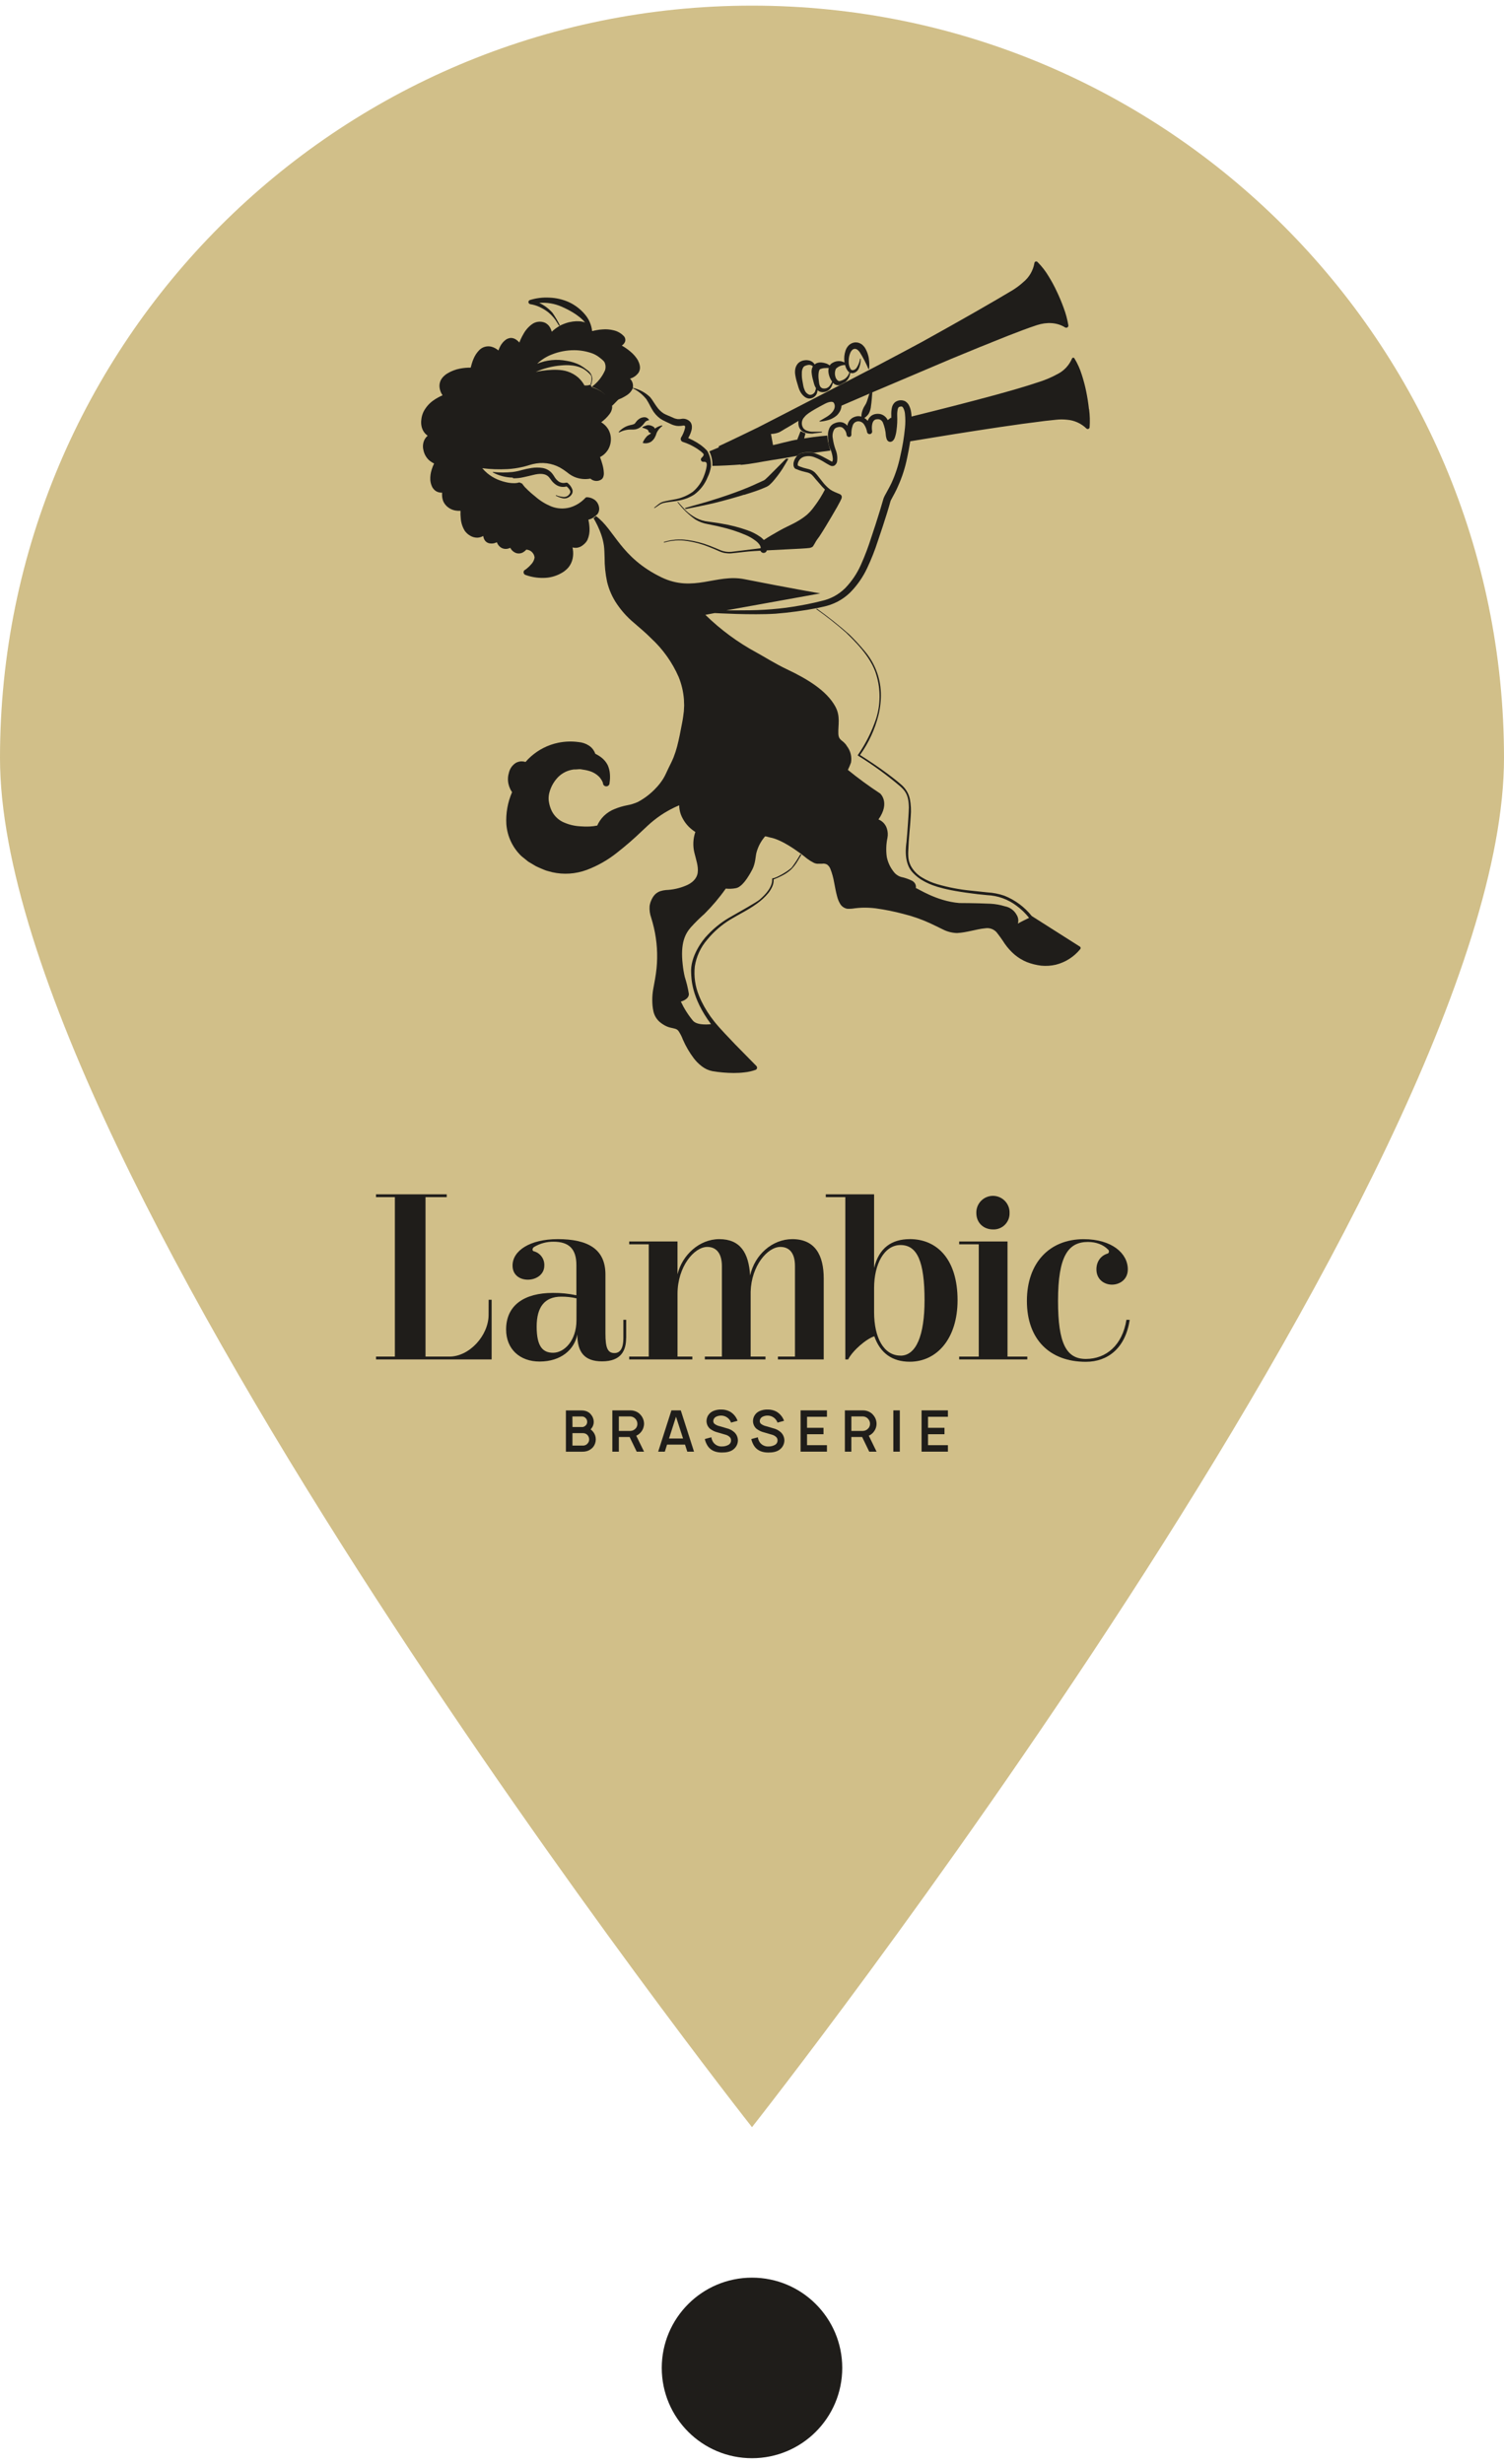 <?xml version="1.0" encoding="UTF-8"?> <svg xmlns="http://www.w3.org/2000/svg" width="80" height="131" viewBox="0 0 80 131" fill="none"> <path d="M80 40.3C80 62.391 40 113.1 40 113.1C40 113.1 0 62.391 0 40.3C0 18.209 17.909 0.3 40 0.3C62.091 0.3 80 18.209 80 40.3Z" fill="#D1BF89"></path> <circle cx="40" cy="125.9" r="4.8" fill="#1F1D1A"></circle> <path d="M34.374 22.627C34.305 22.645 34.239 22.673 34.176 22.708C34.174 22.709 34.172 22.711 34.171 22.712C34.169 22.714 34.168 22.716 34.168 22.719C34.166 22.724 34.167 22.729 34.169 22.733C34.172 22.738 34.175 22.741 34.18 22.743V22.743C34.24 22.76 34.299 22.781 34.356 22.807C34.404 22.82 34.446 22.847 34.478 22.884C34.494 22.909 34.489 22.973 34.538 22.994C34.567 23.01 34.598 23.023 34.63 23.033L34.619 23.045C34.557 23.11 34.443 23.142 34.388 23.221C34.305 23.312 34.239 23.416 34.192 23.53C34.191 23.533 34.191 23.536 34.192 23.539C34.192 23.542 34.193 23.545 34.195 23.548C34.197 23.55 34.199 23.553 34.202 23.555C34.204 23.556 34.207 23.558 34.21 23.558C34.344 23.587 34.484 23.567 34.605 23.503C34.721 23.43 34.81 23.322 34.861 23.195C34.878 23.163 34.892 23.129 34.903 23.094C34.903 23.071 34.917 23.049 34.926 23.027C34.944 22.98 34.968 22.934 34.998 22.893C35.061 22.801 35.138 22.719 35.227 22.652V22.652C35.229 22.649 35.23 22.646 35.23 22.643C35.23 22.64 35.229 22.637 35.227 22.634C35.227 22.632 35.226 22.63 35.225 22.628C35.224 22.625 35.222 22.624 35.22 22.622C35.218 22.621 35.216 22.62 35.213 22.62C35.211 22.619 35.209 22.619 35.206 22.62C35.084 22.646 34.968 22.696 34.864 22.766L34.827 22.796V22.773C34.801 22.696 34.709 22.659 34.614 22.623C34.533 22.599 34.446 22.599 34.365 22.623" fill="#1F1D1A"></path> <path d="M32.947 22.988C33.074 22.921 33.212 22.875 33.354 22.853C33.421 22.841 33.488 22.837 33.555 22.84C33.639 22.845 33.722 22.84 33.804 22.828C33.903 22.808 33.996 22.765 34.076 22.703C34.133 22.658 34.185 22.606 34.231 22.549C34.301 22.461 34.335 22.373 34.504 22.345H34.517C34.52 22.341 34.522 22.336 34.522 22.331C34.522 22.325 34.52 22.32 34.517 22.317C34.49 22.273 34.452 22.237 34.407 22.214C34.361 22.19 34.31 22.18 34.259 22.184C34.157 22.189 34.059 22.225 33.979 22.287C33.917 22.332 33.864 22.387 33.82 22.449C33.783 22.502 33.77 22.526 33.718 22.551C33.655 22.575 33.59 22.592 33.524 22.602C33.443 22.62 33.364 22.647 33.289 22.681C33.147 22.749 33.019 22.844 32.913 22.96C32.911 22.963 32.91 22.966 32.91 22.97C32.91 22.973 32.911 22.977 32.913 22.98C32.916 22.984 32.919 22.987 32.924 22.989C32.929 22.99 32.934 22.99 32.938 22.988" fill="#1F1D1A"></path> <path d="M33.944 19.176C33.84 18.996 33.704 18.836 33.544 18.703C33.398 18.578 33.24 18.468 33.073 18.373C33.153 18.325 33.215 18.252 33.249 18.165C33.266 18.113 33.267 18.057 33.254 18.004C33.241 17.951 33.214 17.902 33.175 17.864C33.031 17.715 32.848 17.611 32.646 17.564C32.449 17.514 32.245 17.497 32.043 17.515C31.942 17.521 31.842 17.533 31.743 17.552L31.597 17.581L31.523 17.601H31.495C31.459 17.27 31.323 16.958 31.105 16.707C30.873 16.435 30.586 16.216 30.262 16.065C29.936 15.92 29.586 15.838 29.23 15.825C28.878 15.804 28.524 15.847 28.186 15.952C28.166 15.959 28.149 15.971 28.135 15.987C28.121 16.003 28.112 16.023 28.109 16.044C28.105 16.073 28.113 16.104 28.131 16.128C28.149 16.152 28.176 16.168 28.206 16.172C28.38 16.199 28.549 16.25 28.708 16.326C28.872 16.401 29.026 16.496 29.167 16.608C29.309 16.724 29.434 16.858 29.541 17.007C29.558 17.029 29.74 17.324 29.74 17.324C29.753 17.314 29.767 17.305 29.78 17.296C29.665 17.067 29.534 16.845 29.389 16.633C29.192 16.411 28.952 16.231 28.684 16.104C29.085 16.073 29.488 16.139 29.858 16.298C30.84 16.726 31.121 17.151 31.121 17.151C31.121 17.151 30.853 17 30.258 17.135C30.096 17.178 29.939 17.237 29.789 17.312V17.312L29.745 17.34C29.602 17.424 29.469 17.524 29.348 17.638C29.328 17.56 29.298 17.485 29.259 17.414C29.198 17.305 29.105 17.217 28.994 17.162C28.88 17.112 28.754 17.093 28.63 17.108C28.506 17.122 28.388 17.17 28.288 17.245C28.099 17.385 27.944 17.566 27.834 17.774C27.752 17.914 27.682 18.061 27.624 18.213C27.566 18.143 27.497 18.083 27.419 18.037C27.342 17.991 27.255 17.967 27.165 17.968C27.077 17.976 26.993 18.005 26.918 18.052C26.789 18.143 26.684 18.264 26.611 18.405C26.572 18.478 26.539 18.554 26.511 18.633C26.403 18.539 26.275 18.471 26.137 18.433C26.027 18.406 25.912 18.407 25.802 18.436C25.692 18.465 25.592 18.521 25.509 18.599C25.363 18.743 25.25 18.916 25.176 19.107C25.118 19.249 25.072 19.396 25.038 19.546C24.845 19.544 24.652 19.562 24.462 19.599C24.228 19.644 24.004 19.73 23.8 19.853C23.69 19.919 23.593 20.004 23.513 20.105C23.427 20.219 23.379 20.356 23.375 20.498C23.375 20.632 23.405 20.764 23.463 20.885C23.486 20.932 23.513 20.976 23.539 21.02C23.367 21.093 23.202 21.184 23.049 21.292C22.825 21.45 22.643 21.662 22.52 21.907C22.461 22.036 22.424 22.173 22.411 22.313C22.39 22.458 22.401 22.605 22.442 22.745C22.487 22.897 22.577 23.032 22.7 23.131L22.749 23.165C22.694 23.212 22.646 23.268 22.607 23.329C22.553 23.42 22.518 23.52 22.504 23.625C22.49 23.729 22.496 23.835 22.524 23.937C22.563 24.131 22.66 24.309 22.8 24.449C22.887 24.528 22.984 24.593 23.09 24.643C23.04 24.747 22.997 24.854 22.963 24.964C22.904 25.145 22.879 25.335 22.889 25.524C22.897 25.631 22.922 25.736 22.963 25.835C23.008 25.95 23.088 26.048 23.192 26.115C23.29 26.173 23.403 26.2 23.516 26.193C23.512 26.255 23.512 26.318 23.516 26.38C23.523 26.475 23.544 26.569 23.58 26.657C23.62 26.745 23.675 26.826 23.744 26.895C23.876 27.026 24.045 27.114 24.229 27.145C24.317 27.161 24.406 27.165 24.495 27.158C24.489 27.295 24.494 27.432 24.509 27.569C24.527 27.803 24.602 28.03 24.726 28.23C24.803 28.334 24.9 28.421 25.012 28.485C25.131 28.556 25.267 28.592 25.405 28.588C25.51 28.581 25.613 28.55 25.703 28.496C25.706 28.524 25.712 28.552 25.721 28.579C25.741 28.661 25.783 28.735 25.843 28.794C25.911 28.856 25.999 28.892 26.091 28.896C26.166 28.903 26.241 28.896 26.313 28.875C26.354 28.863 26.394 28.848 26.433 28.831C26.433 28.849 26.444 28.868 26.453 28.888C26.503 28.998 26.59 29.087 26.698 29.142C26.809 29.193 26.934 29.2 27.05 29.163C27.081 29.153 27.111 29.141 27.14 29.128C27.153 29.151 27.167 29.174 27.183 29.196C27.248 29.292 27.342 29.365 27.451 29.404C27.512 29.424 27.577 29.431 27.641 29.424C27.705 29.418 27.767 29.398 27.823 29.366C27.889 29.327 27.949 29.278 27.999 29.221C28.039 29.225 28.079 29.234 28.117 29.246C28.177 29.265 28.232 29.296 28.278 29.337C28.323 29.376 28.36 29.423 28.387 29.476C28.414 29.529 28.43 29.587 28.435 29.646C28.414 29.779 28.352 29.902 28.259 29.999C28.16 30.114 28.047 30.217 27.922 30.304H27.913C27.89 30.32 27.872 30.341 27.861 30.367C27.85 30.392 27.847 30.42 27.85 30.447C27.854 30.475 27.866 30.5 27.883 30.522C27.901 30.543 27.924 30.559 27.95 30.568C28.254 30.678 28.576 30.732 28.899 30.727C29.227 30.726 29.549 30.643 29.837 30.485C29.988 30.406 30.122 30.3 30.234 30.172C30.344 30.036 30.421 29.877 30.458 29.706C30.493 29.541 30.498 29.371 30.47 29.205C30.47 29.17 30.458 29.138 30.451 29.105C30.543 29.131 30.64 29.135 30.735 29.115C30.849 29.09 30.955 29.035 31.041 28.955C31.129 28.886 31.201 28.798 31.251 28.699C31.333 28.506 31.369 28.298 31.357 28.089C31.351 27.936 31.33 27.783 31.297 27.634C31.379 27.611 31.458 27.58 31.533 27.54C31.62 27.478 31.702 27.41 31.78 27.337C31.835 27.262 31.867 27.172 31.872 27.078C31.874 26.992 31.858 26.906 31.824 26.826C31.791 26.746 31.741 26.674 31.678 26.614C31.552 26.506 31.393 26.444 31.227 26.438C31.209 26.436 31.192 26.439 31.175 26.445C31.159 26.452 31.145 26.462 31.133 26.475V26.475C30.909 26.716 30.624 26.892 30.308 26.983C29.989 27.068 29.651 27.051 29.343 26.934C29.026 26.808 28.733 26.629 28.477 26.404C28.341 26.297 28.209 26.184 28.086 26.066C28.024 26.008 27.962 25.946 27.909 25.89C27.882 25.859 27.856 25.827 27.832 25.794L27.798 25.748C27.792 25.738 27.786 25.728 27.781 25.717L27.627 25.648C27.539 25.675 27.447 25.69 27.354 25.69C27.252 25.691 27.15 25.683 27.049 25.666C26.844 25.63 26.644 25.571 26.453 25.489C26.262 25.407 26.084 25.297 25.924 25.165C25.826 25.082 25.735 24.992 25.652 24.895C26.095 24.951 26.543 24.966 26.989 24.943C27.254 24.928 27.518 24.89 27.777 24.831C27.906 24.807 28.038 24.759 28.16 24.726C28.28 24.689 28.404 24.66 28.528 24.641C29.029 24.564 29.539 24.68 29.957 24.965C30.066 25.034 30.158 25.11 30.269 25.193C30.38 25.275 30.502 25.34 30.632 25.387C30.88 25.475 31.146 25.495 31.405 25.447C31.465 25.502 31.539 25.541 31.618 25.559C31.698 25.578 31.781 25.576 31.86 25.553C31.9 25.539 31.939 25.522 31.976 25.502C31.998 25.485 32.019 25.468 32.038 25.449C32.053 25.43 32.066 25.409 32.077 25.387C32.111 25.307 32.125 25.221 32.119 25.135C32.111 24.98 32.084 24.828 32.04 24.68C32.005 24.552 31.964 24.427 31.916 24.304C32.077 24.222 32.215 24.101 32.316 23.951C32.428 23.781 32.489 23.583 32.493 23.38C32.5 23.177 32.447 22.977 32.341 22.803C32.25 22.659 32.125 22.538 31.978 22.451C32.144 22.332 32.291 22.188 32.415 22.026C32.493 21.929 32.543 21.813 32.56 21.691C32.57 21.587 32.549 21.482 32.498 21.391C32.431 21.258 32.344 21.135 32.241 21.027C32.041 20.834 31.8 20.69 31.535 20.606C31.521 20.604 31.506 20.599 31.494 20.592C31.481 20.584 31.47 20.574 31.461 20.562C31.452 20.551 31.446 20.537 31.442 20.523C31.438 20.509 31.438 20.494 31.44 20.479C31.425 20.474 31.411 20.467 31.398 20.458C31.343 20.473 31.288 20.486 31.232 20.495C31.197 20.495 31.089 20.495 31.089 20.495C31.004 20.336 30.891 20.194 30.758 20.073C30.591 19.929 30.398 19.82 30.188 19.752C29.548 19.534 28.497 19.774 28.497 19.774C28.919 19.586 29.371 19.47 29.832 19.431C29.884 19.431 30.537 19.329 31.052 19.624C31.195 19.716 31.323 19.829 31.433 19.959C31.452 19.999 31.462 20.043 31.463 20.087C31.469 20.207 31.452 20.327 31.412 20.44C31.412 20.44 31.442 20.456 31.449 20.456C31.456 20.456 31.505 20.165 31.505 20.162C31.504 20.061 31.477 19.963 31.427 19.876C31.377 19.789 31.305 19.716 31.22 19.664C31.106 19.571 30.984 19.487 30.856 19.414C30.631 19.299 30.39 19.222 30.14 19.185C29.614 19.081 29.068 19.135 28.573 19.34C28.796 19.127 29.06 18.96 29.348 18.849C29.729 18.696 30.136 18.619 30.546 18.62C30.881 18.621 31.212 18.681 31.526 18.797C31.639 18.843 31.745 18.902 31.844 18.973C32.145 19.197 32.151 19.25 32.174 19.303C32.219 19.425 32.223 19.559 32.184 19.684C32.031 20.035 31.787 20.339 31.479 20.565C31.7 20.637 31.907 20.747 32.089 20.892C32.31 21.065 32.475 21.301 32.562 21.569C32.597 21.556 32.868 21.253 32.902 21.239C33.066 21.176 33.222 21.094 33.367 20.996C33.489 20.914 33.587 20.799 33.648 20.666L33.667 20.601C33.667 20.59 33.667 20.579 33.667 20.569C33.675 20.489 33.665 20.409 33.638 20.333C33.611 20.258 33.568 20.189 33.512 20.132C33.699 20.08 33.862 19.964 33.972 19.804C34.029 19.707 34.053 19.595 34.039 19.484C34.025 19.378 33.991 19.275 33.939 19.181" fill="#1F1D1A"></path> <path d="M57.923 21.749C57.89 21.438 57.84 21.13 57.779 20.825C57.716 20.517 57.636 20.214 57.539 19.916C57.445 19.613 57.314 19.323 57.149 19.052C57.14 19.039 57.127 19.028 57.112 19.022C57.094 19.016 57.074 19.017 57.057 19.026C57.04 19.034 57.027 19.048 57.02 19.066C56.871 19.418 56.604 19.706 56.265 19.881C55.923 20.069 55.562 20.221 55.188 20.334C54.442 20.583 53.682 20.795 52.922 21.005C51.449 21.405 49.968 21.78 48.486 22.147C48.486 22.084 48.476 22.02 48.469 21.957C48.453 21.805 48.408 21.659 48.335 21.525C48.286 21.442 48.217 21.374 48.134 21.327C48.044 21.287 47.945 21.273 47.848 21.286C47.751 21.3 47.66 21.341 47.585 21.405C47.52 21.471 47.472 21.554 47.448 21.645C47.414 21.787 47.401 21.933 47.409 22.078C47.409 22.126 47.409 22.174 47.409 22.221C47.36 22.206 47.326 22.262 47.287 22.287C47.263 22.301 47.239 22.318 47.217 22.336L47.206 22.313C47.167 22.237 47.111 22.171 47.043 22.119C46.975 22.067 46.897 22.031 46.813 22.013C46.732 21.999 46.649 21.999 46.568 22.013C46.481 22.028 46.399 22.064 46.33 22.119C46.248 22.188 46.187 22.277 46.153 22.378C46.104 22.317 46.044 22.265 45.977 22.223C46.069 22.165 46.147 22.088 46.208 21.997C46.279 21.866 46.321 21.721 46.331 21.572C46.356 21.44 46.393 20.987 46.4 20.853L46.245 20.92C46.212 21.022 46.123 21.343 46.069 21.449C46.014 21.555 45.945 21.636 45.901 21.759C45.847 21.883 45.819 22.016 45.818 22.151C45.715 22.118 45.604 22.118 45.501 22.151C45.389 22.181 45.289 22.243 45.212 22.329C45.136 22.416 45.087 22.523 45.071 22.637C45.071 22.637 44.836 22.285 44.347 22.526C44.012 22.687 44.041 23.152 44.041 23.152C44.039 23.171 44.039 23.19 44.041 23.209C44.041 23.272 44.041 23.338 44.053 23.403L44.064 23.5V23.512C44.064 23.528 44.064 23.544 44.064 23.56C44.074 23.619 44.089 23.678 44.106 23.736C44.115 23.768 44.125 23.798 44.136 23.828L44.185 23.914C44.244 24.062 44.282 24.217 44.298 24.375C44.307 24.509 44.258 24.551 44.258 24.551C44.258 24.551 43.868 24.331 43.728 24.262C43.581 24.187 43.428 24.124 43.27 24.075C43.095 24.048 42.916 24.048 42.741 24.075C42.635 24.084 42.534 24.123 42.45 24.188C42.339 24.287 42.26 24.416 42.221 24.56C42.204 24.622 42.2 24.688 42.208 24.752C42.214 24.792 42.227 24.829 42.249 24.863C42.261 24.885 42.279 24.904 42.3 24.918L42.332 24.939H42.351C42.449 24.983 42.55 25.019 42.653 25.048C42.755 25.078 42.859 25.098 42.951 25.124C43.037 25.145 43.116 25.187 43.182 25.246C43.251 25.314 43.315 25.387 43.374 25.465L43.594 25.717C43.683 25.827 43.779 25.931 43.88 26.029C43.712 26.356 43.515 26.668 43.291 26.96C43.182 27.111 43.057 27.25 42.917 27.374C42.773 27.493 42.619 27.601 42.457 27.695C42.133 27.891 41.775 28.029 41.441 28.224C41.17 28.378 40.896 28.533 40.63 28.711C40.61 28.688 40.588 28.666 40.565 28.646C40.518 28.6 40.466 28.558 40.411 28.523C40.208 28.384 39.986 28.273 39.754 28.193C39.306 28.034 38.845 27.916 38.376 27.84C38.145 27.794 37.911 27.77 37.671 27.734C37.445 27.71 37.225 27.643 37.024 27.538C36.82 27.429 36.633 27.293 36.466 27.133L36.054 26.68C36.051 26.689 36.046 26.697 36.039 26.704C36.306 27.053 36.622 27.361 36.98 27.616C37.185 27.741 37.413 27.827 37.65 27.868C37.875 27.918 38.106 27.955 38.33 28.015C38.779 28.115 39.219 28.256 39.642 28.436C39.846 28.52 40.038 28.631 40.212 28.766C40.254 28.796 40.292 28.831 40.325 28.87C40.359 28.903 40.389 28.94 40.413 28.981C40.434 29.014 40.45 29.05 40.459 29.089C40.459 29.106 40.459 29.12 40.459 29.136C40.459 29.152 40.459 29.145 40.459 29.149L38.907 29.339C38.708 29.359 38.507 29.329 38.322 29.253C38.135 29.175 37.944 29.09 37.752 29.018C37.367 28.868 36.966 28.765 36.556 28.711C36.142 28.652 35.721 28.686 35.322 28.812C35.32 28.812 35.318 28.814 35.316 28.815C35.314 28.817 35.313 28.819 35.312 28.821C35.311 28.823 35.31 28.825 35.31 28.828C35.31 28.83 35.31 28.832 35.311 28.835C35.312 28.837 35.313 28.839 35.315 28.841C35.316 28.842 35.318 28.844 35.32 28.845C35.323 28.846 35.325 28.846 35.327 28.846C35.33 28.846 35.332 28.846 35.334 28.845V28.845C35.725 28.729 36.137 28.7 36.54 28.762C36.945 28.82 37.34 28.927 37.718 29.082C37.909 29.154 38.092 29.238 38.283 29.321C38.478 29.404 38.69 29.438 38.902 29.42C39.316 29.381 39.715 29.32 40.126 29.299L40.448 29.281C40.457 29.304 40.47 29.325 40.487 29.342C40.504 29.36 40.525 29.374 40.547 29.383C40.569 29.393 40.592 29.398 40.616 29.398C40.64 29.398 40.663 29.393 40.685 29.384C40.707 29.375 40.727 29.362 40.743 29.345C40.76 29.328 40.773 29.308 40.782 29.286C40.781 29.279 40.781 29.271 40.782 29.263C41.378 29.232 41.976 29.205 42.575 29.172L42.884 29.152L43.039 29.136C43.072 29.134 43.105 29.126 43.136 29.113C43.176 29.103 43.213 29.081 43.242 29.052C43.314 28.946 43.346 28.875 43.402 28.78C43.459 28.685 43.515 28.618 43.579 28.53C43.811 28.177 44.02 27.824 44.229 27.471L44.536 26.942L44.683 26.669C44.706 26.621 44.73 26.577 44.753 26.524C44.771 26.488 44.779 26.447 44.776 26.406C44.773 26.381 44.764 26.358 44.749 26.337C44.735 26.316 44.717 26.299 44.695 26.286C44.645 26.26 44.593 26.237 44.54 26.218C44.492 26.198 44.446 26.18 44.4 26.159C44.312 26.122 44.227 26.075 44.148 26.02C43.993 25.899 43.854 25.758 43.736 25.6L43.547 25.359C43.483 25.272 43.413 25.19 43.337 25.114C43.249 25.036 43.145 24.979 43.032 24.948C42.926 24.918 42.827 24.898 42.734 24.87C42.64 24.843 42.549 24.808 42.461 24.766C42.436 24.777 42.42 24.692 42.445 24.613C42.469 24.531 42.514 24.456 42.576 24.397C42.638 24.338 42.714 24.296 42.797 24.276C42.976 24.232 43.165 24.246 43.335 24.316C43.52 24.388 43.697 24.478 43.864 24.584C43.953 24.637 44.041 24.692 44.141 24.743C44.171 24.758 44.203 24.769 44.235 24.779C44.259 24.782 44.283 24.782 44.307 24.779C44.326 24.776 44.344 24.772 44.362 24.764C44.375 24.76 44.386 24.752 44.397 24.743C44.46 24.698 44.505 24.631 44.522 24.555C44.557 24.329 44.528 24.098 44.439 23.888C44.373 23.704 44.327 23.514 44.3 23.32C44.262 23.15 44.291 22.971 44.379 22.821C44.401 22.793 44.428 22.769 44.459 22.75C44.494 22.733 44.531 22.72 44.57 22.712C44.643 22.69 44.721 22.695 44.792 22.724C44.86 22.769 44.917 22.828 44.959 22.898C45.001 22.968 45.026 23.047 45.033 23.128C45.039 23.159 45.055 23.186 45.079 23.206C45.103 23.226 45.133 23.236 45.164 23.235C45.181 23.235 45.197 23.231 45.212 23.224C45.227 23.217 45.241 23.207 45.252 23.195C45.264 23.182 45.272 23.168 45.278 23.152C45.284 23.137 45.286 23.12 45.286 23.103V23.103C45.278 22.946 45.3 22.789 45.351 22.641C45.366 22.579 45.4 22.523 45.448 22.48C45.496 22.438 45.556 22.411 45.619 22.403C45.684 22.396 45.75 22.407 45.809 22.435C45.868 22.463 45.919 22.506 45.956 22.56C46.042 22.686 46.098 22.829 46.122 22.98V22.98C46.13 23.013 46.152 23.042 46.181 23.061C46.21 23.079 46.245 23.086 46.279 23.08C46.313 23.074 46.344 23.055 46.365 23.027C46.386 22.999 46.395 22.965 46.391 22.93C46.391 22.93 46.391 22.93 46.391 22.93C46.358 22.715 46.377 22.433 46.508 22.34C46.54 22.313 46.579 22.297 46.621 22.294C46.667 22.287 46.715 22.287 46.762 22.294C46.804 22.305 46.844 22.325 46.878 22.353C46.911 22.381 46.939 22.416 46.958 22.456C47.051 22.68 47.107 22.919 47.121 23.161C47.121 23.195 47.132 23.228 47.141 23.267C47.15 23.319 47.169 23.368 47.197 23.412C47.217 23.438 47.242 23.459 47.271 23.474C47.309 23.493 47.353 23.498 47.395 23.488C47.438 23.476 47.478 23.452 47.508 23.419C47.541 23.382 47.568 23.34 47.587 23.294C47.637 23.16 47.67 23.021 47.686 22.879C47.723 22.615 47.735 22.348 47.723 22.082C47.719 21.968 47.73 21.855 47.755 21.743C47.788 21.65 47.808 21.631 47.894 21.616C47.98 21.602 48.002 21.616 48.051 21.701C48.099 21.797 48.129 21.902 48.137 22.01C48.162 22.255 48.162 22.503 48.137 22.749C48.088 23.255 48.004 23.758 47.887 24.253C47.785 24.747 47.628 25.227 47.418 25.685C47.31 25.914 47.185 26.122 47.056 26.366C47.04 26.397 47.025 26.429 47.009 26.468C46.994 26.505 46.981 26.544 46.972 26.583L46.92 26.759L46.811 27.128C46.661 27.62 46.501 28.11 46.337 28.598C46.183 29.084 46.002 29.561 45.794 30.027C45.592 30.483 45.312 30.901 44.967 31.261C44.618 31.61 44.176 31.851 43.693 31.954C43.198 32.081 42.693 32.177 42.187 32.258C41.681 32.339 41.17 32.39 40.656 32.42C40.143 32.45 39.627 32.452 39.112 32.453H38.63L43.628 31.552C43.628 31.552 41.93 31.256 39.591 30.794C38.105 30.501 36.884 31.517 35.182 30.695C32.999 29.637 32.694 28.163 31.701 27.44L31.573 27.554C31.733 27.822 31.866 28.105 31.971 28.399C32.042 28.599 32.094 28.805 32.124 29.015C32.151 29.223 32.153 29.436 32.16 29.649C32.157 30.081 32.202 30.513 32.292 30.935C32.394 31.36 32.573 31.763 32.821 32.124C33.066 32.483 33.358 32.809 33.691 33.09C34.015 33.374 34.343 33.64 34.641 33.944C35.261 34.518 35.756 35.214 36.096 35.988C36.253 36.373 36.349 36.781 36.38 37.196C36.38 37.3 36.389 37.404 36.391 37.508L36.375 37.82C36.35 38.026 36.324 38.231 36.281 38.443C36.203 38.862 36.122 39.28 36.017 39.688C35.964 39.889 35.899 40.087 35.823 40.28C35.745 40.472 35.646 40.659 35.553 40.852C35.459 41.044 35.376 41.25 35.271 41.414C35.162 41.587 35.036 41.748 34.895 41.895C34.615 42.197 34.288 42.449 33.925 42.642C33.74 42.724 33.546 42.783 33.347 42.818C33.128 42.861 32.915 42.925 32.708 43.008C32.488 43.092 32.288 43.22 32.119 43.384C31.971 43.531 31.852 43.704 31.767 43.894C31.632 43.922 31.495 43.939 31.357 43.945C31.19 43.952 31.023 43.948 30.857 43.934C30.53 43.916 30.211 43.834 29.917 43.693C29.639 43.55 29.422 43.312 29.305 43.022C29.245 42.874 29.206 42.719 29.186 42.56C29.172 42.41 29.187 42.258 29.23 42.112C29.315 41.806 29.478 41.526 29.703 41.301C29.927 41.084 30.215 40.947 30.525 40.911C30.604 40.911 30.682 40.911 30.761 40.901C30.841 40.89 30.925 40.901 31.005 40.92C31.162 40.94 31.317 40.977 31.465 41.033C31.605 41.09 31.734 41.173 31.844 41.276C31.899 41.329 31.946 41.388 31.985 41.453C32.022 41.507 32.051 41.567 32.072 41.629V41.643C32.073 41.666 32.079 41.689 32.089 41.71C32.1 41.731 32.114 41.749 32.131 41.765C32.149 41.78 32.169 41.792 32.191 41.799C32.213 41.807 32.236 41.81 32.259 41.808C32.283 41.807 32.305 41.801 32.326 41.79C32.347 41.78 32.365 41.766 32.381 41.748C32.396 41.731 32.408 41.711 32.415 41.689C32.423 41.667 32.426 41.644 32.424 41.62C32.449 41.464 32.455 41.304 32.442 41.146C32.43 40.98 32.388 40.819 32.319 40.668C32.239 40.517 32.128 40.385 31.994 40.28C31.891 40.201 31.781 40.133 31.664 40.075C31.639 40.002 31.603 39.932 31.558 39.867C31.497 39.779 31.419 39.703 31.329 39.644C31.162 39.535 30.969 39.47 30.77 39.455C30.411 39.406 30.046 39.419 29.691 39.492C29.155 39.603 28.658 39.853 28.248 40.215C28.143 40.306 28.045 40.405 27.956 40.511C27.898 40.496 27.839 40.486 27.779 40.481C27.66 40.475 27.543 40.503 27.439 40.56C27.254 40.678 27.122 40.864 27.072 41.077C27.012 41.27 27.002 41.474 27.044 41.672C27.065 41.77 27.098 41.865 27.142 41.956C27.17 42.012 27.202 42.066 27.238 42.118C27.003 42.657 26.899 43.245 26.934 43.832C26.985 44.472 27.268 45.071 27.732 45.516L28.098 45.812L28.499 46.05C28.636 46.121 28.783 46.176 28.924 46.239C29.065 46.303 29.222 46.329 29.37 46.375C29.983 46.513 30.622 46.47 31.211 46.252C31.783 46.036 32.319 45.733 32.798 45.354C33.27 44.986 33.722 44.594 34.153 44.179C34.371 43.975 34.579 43.772 34.805 43.597C35.031 43.417 35.271 43.255 35.523 43.114C35.718 43.003 35.92 42.904 36.128 42.818C36.127 42.897 36.134 42.976 36.149 43.054C36.178 43.225 36.238 43.389 36.325 43.539C36.408 43.691 36.512 43.83 36.634 43.954C36.741 44.06 36.859 44.154 36.986 44.236C36.864 44.591 36.846 44.973 36.935 45.338C37.024 45.707 37.156 46.063 37.112 46.396C37.068 46.729 36.803 46.959 36.475 47.091C36.142 47.23 35.787 47.308 35.426 47.322C35.321 47.331 35.217 47.352 35.117 47.384C35.004 47.424 34.901 47.491 34.819 47.58C34.746 47.665 34.686 47.761 34.643 47.865C34.598 47.964 34.567 48.069 34.553 48.177C34.538 48.387 34.567 48.598 34.638 48.796C34.692 48.973 34.742 49.149 34.782 49.325C34.947 50.036 34.994 50.77 34.922 51.496C34.886 51.86 34.814 52.218 34.745 52.595C34.711 52.79 34.694 52.988 34.696 53.186C34.695 53.387 34.716 53.587 34.759 53.784C34.81 54.003 34.93 54.2 35.101 54.346C35.182 54.413 35.27 54.473 35.362 54.523C35.457 54.575 35.559 54.614 35.664 54.639C35.766 54.664 35.858 54.678 35.923 54.701C35.985 54.72 36.04 54.757 36.082 54.806C36.179 54.948 36.259 55.1 36.318 55.261C36.472 55.617 36.667 55.953 36.9 56.263C37.021 56.423 37.163 56.566 37.322 56.688C37.487 56.818 37.68 56.908 37.886 56.951C38.264 57.015 38.647 57.048 39.031 57.05C39.223 57.051 39.416 57.04 39.607 57.016C39.806 56.996 40.002 56.951 40.191 56.884C40.207 56.877 40.222 56.868 40.235 56.856C40.258 56.832 40.271 56.8 40.271 56.768C40.271 56.735 40.258 56.703 40.235 56.679V56.679C39.853 56.293 39.471 55.904 39.09 55.514C38.718 55.119 38.329 54.729 37.995 54.315C37.725 53.977 37.493 53.61 37.304 53.221C37.26 53.128 37.218 53.032 37.181 52.937C36.977 52.445 36.901 51.911 36.958 51.382C37.041 50.855 37.27 50.361 37.62 49.959C37.962 49.541 38.372 49.183 38.833 48.9C39.293 48.62 39.794 48.385 40.244 48.057C40.471 47.899 40.677 47.711 40.856 47.498C40.944 47.391 41.018 47.272 41.074 47.146C41.132 47.025 41.158 46.891 41.15 46.758C41.315 46.696 41.475 46.624 41.63 46.541C41.795 46.456 41.948 46.35 42.085 46.225C42.214 46.093 42.327 45.946 42.422 45.788L42.624 45.449L42.573 45.421C42.434 45.665 42.281 45.901 42.113 46.126C41.914 46.324 41.272 46.699 41.09 46.699C41.014 46.699 41.267 47.091 40.406 47.832C40.247 47.967 39.41 48.437 38.745 48.816C38.334 49.061 37.96 49.364 37.634 49.715C37.38 49.965 36.699 50.851 36.763 51.741C36.778 51.985 36.752 53.022 37.821 54.454C37.821 54.454 37.115 54.551 36.865 54.277C36.606 53.965 36.388 53.621 36.216 53.255C36.313 53.228 36.657 53.105 36.641 52.84C36.592 52.535 36.519 52.234 36.424 51.941C36.374 51.729 36.339 51.515 36.316 51.299C36.177 50.112 36.463 49.643 36.731 49.322C36.964 49.062 37.213 48.816 37.475 48.585C37.889 48.172 38.268 47.724 38.605 47.246C38.782 47.265 38.96 47.258 39.135 47.225C39.565 47.161 40.002 46.246 40.016 46.23C40.184 45.904 40.184 45.555 40.233 45.349C40.317 45.023 40.476 44.721 40.697 44.467C40.771 44.467 40.873 44.511 40.942 44.523C41.75 44.657 42.942 45.661 42.942 45.661C43.05 45.741 43.164 45.812 43.284 45.872C43.321 45.89 43.359 45.904 43.399 45.913L43.466 45.925H43.52C43.589 45.925 43.656 45.925 43.716 45.925C43.813 45.906 43.914 45.922 44 45.971C44.081 46.034 44.143 46.119 44.176 46.216C44.264 46.444 44.328 46.681 44.369 46.922C44.418 47.167 44.459 47.415 44.529 47.669C44.563 47.803 44.615 47.931 44.684 48.05C44.725 48.12 44.78 48.181 44.846 48.227C44.912 48.273 44.987 48.304 45.067 48.318C45.203 48.324 45.34 48.315 45.474 48.292C45.598 48.278 45.719 48.267 45.843 48.262C46.088 48.254 46.333 48.265 46.577 48.295C47.071 48.363 47.561 48.462 48.044 48.59C48.528 48.709 49.001 48.873 49.455 49.08C49.682 49.182 49.903 49.299 50.135 49.408C50.374 49.533 50.637 49.602 50.906 49.609C51.435 49.583 51.924 49.401 52.402 49.357C52.511 49.338 52.623 49.347 52.728 49.383C52.833 49.418 52.927 49.479 53.003 49.56C53.157 49.753 53.302 49.955 53.435 50.163C53.583 50.378 53.757 50.573 53.953 50.745C54.153 50.916 54.379 51.054 54.622 51.154C54.866 51.248 55.12 51.312 55.38 51.343C55.642 51.369 55.907 51.352 56.163 51.292C56.678 51.162 57.136 50.868 57.468 50.454C57.481 50.434 57.485 50.41 57.48 50.387C57.475 50.364 57.462 50.344 57.442 50.331L54.879 48.703C54.496 48.222 53.993 47.85 53.421 47.623C53.129 47.524 52.826 47.464 52.518 47.447L51.62 47.352C51.023 47.293 50.433 47.179 49.857 47.012C49.574 46.93 49.303 46.811 49.051 46.659C48.799 46.512 48.592 46.3 48.451 46.045C48.386 45.918 48.342 45.78 48.322 45.638C48.306 45.492 48.303 45.345 48.314 45.199C48.324 44.899 48.345 44.599 48.372 44.299C48.398 43.999 48.427 43.7 48.444 43.396C48.47 43.09 48.455 42.783 48.398 42.481C48.365 42.327 48.305 42.181 48.222 42.047C48.138 41.913 48.032 41.794 47.91 41.694C47.681 41.495 47.441 41.312 47.204 41.134C46.728 40.781 46.242 40.458 45.746 40.141C46.205 39.5 46.539 38.778 46.73 38.012C46.825 37.622 46.868 37.22 46.855 36.818C46.823 36.008 46.518 35.232 45.991 34.616C45.735 34.308 45.463 34.014 45.176 33.734C44.625 33.247 44.048 32.789 43.45 32.362C43.434 32.376 43.436 32.378 43.418 32.385C43.969 32.774 44.499 33.193 45.005 33.639C45.339 33.977 46.337 34.882 46.619 35.9C46.846 36.657 46.839 37.466 46.599 38.22C46.369 38.902 46.044 39.547 45.635 40.139C45.635 40.139 45.591 40.15 45.668 40.196C46.448 40.678 47.19 41.218 47.889 41.813C48.13 42.04 48.333 42.234 48.345 42.938C48.345 43.114 48.259 44.389 48.217 44.777C48.199 44.939 48.04 45.871 48.555 46.401C48.731 46.588 48.936 46.744 49.162 46.863C49.426 46.998 49.91 47.281 51.709 47.505C51.809 47.52 52.141 47.562 52.504 47.594C53.074 47.617 53.624 47.816 54.077 48.163C54.325 48.346 54.547 48.56 54.738 48.802C54.738 48.802 54.239 49.04 54.142 49.108C54.165 49.032 54.171 48.951 54.16 48.872C54.149 48.792 54.122 48.716 54.08 48.648C54.017 48.529 53.927 48.425 53.818 48.345C53.709 48.265 53.584 48.211 53.451 48.186C53.203 48.11 52.946 48.064 52.687 48.05C51.855 48.011 51.047 48.015 51.026 48.013C49.791 47.911 48.786 47.214 48.733 47.228C48.681 47.243 48.809 47.013 48.525 46.834C48.336 46.74 48.136 46.67 47.929 46.627C47.764 46.576 47.62 46.471 47.52 46.329C47.342 46.1 47.221 45.833 47.167 45.548C47.122 45.213 47.135 44.873 47.206 44.543C47.237 44.378 47.226 44.208 47.173 44.049C47.139 43.941 47.081 43.842 47.004 43.759C46.927 43.676 46.832 43.611 46.727 43.569C47.361 42.67 46.822 42.194 46.815 42.188C46.222 41.8 45.65 41.382 45.1 40.934C45.163 40.807 45.219 40.677 45.266 40.543C45.292 40.392 45.287 40.237 45.25 40.088C45.214 39.938 45.146 39.799 45.053 39.677C44.843 39.324 44.61 39.402 44.593 39.009C44.573 38.552 44.725 38.076 44.416 37.536C43.968 36.742 43.005 36.125 41.85 35.582C41.214 35.28 40.582 34.877 40.251 34.7C39.251 34.161 38.332 33.484 37.519 32.69L38.015 32.596C38.015 32.596 39.999 32.711 41.256 32.63C41.997 32.57 42.734 32.47 43.464 32.332C43.572 32.309 43.679 32.286 43.787 32.26C44.052 32.205 44.309 32.114 44.55 31.99C44.793 31.863 45.016 31.702 45.213 31.512C45.592 31.13 45.901 30.685 46.129 30.198C46.352 29.724 46.544 29.235 46.704 28.736C46.871 28.246 47.035 27.754 47.189 27.256L47.301 26.882L47.354 26.692C47.367 26.65 47.367 26.651 47.377 26.621C47.388 26.591 47.4 26.574 47.413 26.549C47.525 26.334 47.665 26.098 47.765 25.856C47.984 25.372 48.147 24.865 48.252 24.345C48.316 24.051 48.37 23.757 48.416 23.463C49.993 23.202 51.571 22.948 53.151 22.713C53.957 22.593 54.763 22.481 55.571 22.382L56.175 22.317C56.37 22.295 56.566 22.295 56.761 22.317C57.146 22.348 57.508 22.512 57.786 22.78V22.78C57.803 22.798 57.825 22.808 57.849 22.81C57.862 22.812 57.876 22.81 57.888 22.806C57.901 22.802 57.913 22.796 57.923 22.787C57.933 22.779 57.941 22.768 57.947 22.756C57.954 22.745 57.957 22.732 57.958 22.719C57.981 22.402 57.972 22.083 57.932 21.768" fill="#1F1D1A"></path> <path d="M34.402 21.264C34.453 21.34 34.5 21.419 34.541 21.502C34.585 21.592 34.634 21.678 34.687 21.77C34.794 21.961 34.941 22.127 35.118 22.257C35.207 22.316 35.302 22.368 35.4 22.412L35.666 22.539C35.77 22.59 35.881 22.625 35.996 22.643C36.107 22.655 36.219 22.65 36.329 22.629C36.35 22.623 36.373 22.623 36.394 22.629C36.408 22.633 36.421 22.639 36.433 22.646C36.433 22.646 36.433 22.646 36.433 22.646C36.446 22.689 36.446 22.734 36.433 22.777C36.391 22.948 36.322 23.111 36.229 23.26V23.26C36.222 23.271 36.218 23.282 36.215 23.294C36.208 23.314 36.206 23.335 36.208 23.356C36.21 23.377 36.216 23.397 36.226 23.416C36.236 23.435 36.249 23.451 36.265 23.465C36.281 23.478 36.3 23.488 36.32 23.495C36.456 23.538 36.588 23.591 36.717 23.652C36.846 23.714 36.971 23.785 37.091 23.863C37.151 23.904 37.207 23.946 37.267 23.99L37.347 24.059L37.386 24.096L37.408 24.121C37.419 24.133 37.426 24.148 37.428 24.164C37.43 24.18 37.428 24.196 37.421 24.211C37.4 24.259 37.367 24.301 37.325 24.334C37.31 24.347 37.298 24.364 37.291 24.383C37.283 24.401 37.28 24.422 37.281 24.442C37.284 24.475 37.3 24.505 37.325 24.527C37.35 24.548 37.383 24.559 37.416 24.556C37.555 24.546 37.606 24.578 37.592 24.764C37.566 24.94 37.52 25.112 37.454 25.278C37.334 25.616 37.126 25.917 36.851 26.149C36.549 26.362 36.201 26.504 35.835 26.561C35.659 26.599 35.468 26.623 35.283 26.674C35.19 26.701 35.103 26.747 35.028 26.808L34.804 26.985C34.802 26.986 34.801 26.988 34.8 26.99C34.799 26.992 34.799 26.994 34.799 26.996C34.799 26.998 34.799 27 34.8 27.002C34.801 27.004 34.802 27.006 34.804 27.008C34.807 27.011 34.811 27.013 34.816 27.013C34.821 27.013 34.825 27.011 34.828 27.008L35.061 26.851C35.133 26.797 35.216 26.759 35.304 26.74C35.481 26.699 35.67 26.683 35.855 26.655L36.01 26.632C36.031 26.623 36.054 26.618 36.077 26.618C36.382 26.569 36.673 26.459 36.934 26.293C37.248 26.058 37.492 25.741 37.639 25.376C37.726 25.199 37.786 25.009 37.816 24.814C37.831 24.559 37.782 24.304 37.671 24.073C37.661 24.044 37.647 24.017 37.629 23.992C37.613 23.971 37.595 23.948 37.58 23.93L37.537 23.888L37.449 23.805C37.389 23.752 37.327 23.703 37.262 23.655C37.133 23.563 36.996 23.48 36.855 23.408C36.773 23.366 36.691 23.327 36.608 23.29C36.685 23.159 36.744 23.017 36.784 22.87C36.8 22.806 36.807 22.74 36.803 22.675C36.801 22.588 36.771 22.504 36.719 22.435C36.688 22.399 36.652 22.369 36.613 22.343C36.583 22.325 36.552 22.31 36.52 22.297C36.448 22.27 36.372 22.258 36.296 22.264C36.212 22.281 36.127 22.288 36.042 22.283C35.962 22.272 35.884 22.249 35.811 22.214C35.634 22.13 35.437 22.064 35.297 21.982C35.151 21.885 35.025 21.76 34.927 21.615C34.871 21.539 34.82 21.459 34.767 21.378C34.711 21.287 34.649 21.199 34.581 21.116C34.327 20.872 34.011 20.701 33.668 20.622V20.65C33.958 20.793 34.211 21.002 34.407 21.26" fill="#1F1D1A"></path> <path d="M39.379 24.72C39.933 24.674 40.476 24.556 41.026 24.468C41.026 24.468 41.972 24.322 41.977 24.313L42.418 24.232C42.443 24.2 42.562 23.981 43.33 24.07C43.414 24.055 43.645 24.031 43.741 24.013C43.758 24.013 44.107 23.969 44.171 23.957C44.078 23.7 44.022 23.431 44.005 23.158C43.866 23.17 43.428 23.212 43.268 23.237L42.781 23.309C42.764 23.309 42.859 23.036 42.841 23.031C42.788 23.019 42.737 23 42.69 22.974L42.584 22.923C42.564 22.969 42.407 23.375 42.407 23.375C42.19 23.389 41.173 23.666 41.118 23.666C41.118 23.666 41.035 23.2 41.009 23.073C41.155 23.069 41.3 23.04 41.437 22.988C41.52 22.95 41.653 22.863 41.767 22.796C42.081 22.62 42.441 22.392 42.473 22.377C42.458 22.48 42.466 22.586 42.495 22.687C42.532 22.794 42.605 22.886 42.702 22.946V22.946L42.767 22.978C42.788 22.987 42.81 22.994 42.832 22.997C42.85 23.002 42.866 23.01 42.88 23.022C42.99 23.046 43.102 23.057 43.215 23.054C43.286 23.034 43.661 23.008 43.716 22.988C43.716 22.988 43.739 22.965 43.716 22.955C43.693 22.944 43.672 22.955 43.612 22.955C43.485 22.955 43.28 22.955 43.231 22.955C43.143 22.957 43.055 22.943 42.972 22.914C42.882 22.893 42.801 22.845 42.739 22.777C42.673 22.686 42.642 22.575 42.652 22.463C42.662 22.351 42.712 22.247 42.792 22.168C42.877 22.061 43.023 21.913 43.906 21.454C43.95 21.431 44.305 21.264 44.37 21.454C44.384 21.485 44.394 21.517 44.4 21.549C44.427 21.752 44.279 21.994 43.903 22.204C43.741 22.294 43.645 22.362 43.598 22.38C43.585 22.38 43.585 22.413 43.608 22.413C43.727 22.408 43.846 22.39 43.961 22.359C44.169 22.315 44.362 22.218 44.522 22.077C44.602 21.996 44.667 21.901 44.712 21.796C44.741 21.723 44.758 21.646 44.763 21.567L46.268 20.918L46.444 20.842C47.827 20.254 49.212 19.666 50.599 19.079C51.609 18.659 52.62 18.246 53.638 17.844C54.145 17.648 54.66 17.447 55.166 17.283C55.673 17.119 56.225 17.135 56.655 17.409C56.678 17.423 56.706 17.428 56.733 17.424C56.747 17.422 56.761 17.417 56.774 17.41C56.787 17.402 56.798 17.392 56.807 17.38C56.816 17.368 56.822 17.354 56.826 17.34C56.829 17.325 56.83 17.31 56.828 17.296C56.775 16.981 56.691 16.672 56.579 16.373C56.473 16.079 56.352 15.79 56.218 15.508C56.086 15.223 55.937 14.947 55.771 14.68C55.607 14.405 55.409 14.152 55.182 13.926C55.168 13.911 55.148 13.902 55.128 13.901C55.115 13.899 55.102 13.9 55.09 13.903C55.078 13.907 55.066 13.913 55.057 13.921C55.047 13.928 55.038 13.938 55.033 13.95C55.027 13.961 55.023 13.973 55.022 13.986V13.986C54.953 14.388 54.74 14.751 54.422 15.007C54.267 15.148 54.1 15.276 53.923 15.389L53.874 15.421C52.914 15.998 51.121 17.029 49.012 18.195C48.23 18.615 47.448 19.03 46.666 19.442C46.137 19.722 41.781 21.98 40.335 22.717C39.053 23.343 38.231 23.724 38.231 23.724V23.789C38.164 23.823 37.796 23.965 37.73 24.001C37.849 24.24 37.904 24.505 37.891 24.771C38.217 24.771 39.095 24.726 39.42 24.697" fill="#1F1D1A"></path> <path d="M39.579 26.311C39.84 26.23 40.108 26.147 40.36 26.053C40.489 26.006 40.618 25.951 40.745 25.896L40.792 25.875L40.856 25.838C40.891 25.815 40.925 25.788 40.956 25.759C41.013 25.706 41.064 25.655 41.111 25.602C41.292 25.393 41.459 25.172 41.611 24.941C41.674 24.847 41.877 24.496 41.935 24.399C41.892 24.384 41.844 24.384 41.801 24.399C41.512 24.689 41.134 25.078 40.852 25.353C40.806 25.399 40.759 25.442 40.715 25.48C40.671 25.519 40.665 25.523 40.655 25.524C40.648 25.53 40.641 25.536 40.633 25.54L40.588 25.56C40.466 25.614 40.348 25.674 40.224 25.726C39.985 25.84 39.734 25.942 39.484 26.041C38.981 26.235 38.47 26.412 37.956 26.57C37.524 26.715 36.87 26.881 36.435 27.013C36.435 27.034 36.472 27.048 36.461 27.067C36.919 26.974 37.551 26.852 38.006 26.743C38.535 26.609 39.064 26.466 39.579 26.304" fill="#1F1D1A"></path> <path d="M46.22 19.082C46.192 18.897 46.133 18.718 46.044 18.553C45.992 18.456 45.92 18.371 45.832 18.304C45.778 18.267 45.718 18.239 45.656 18.221C45.592 18.205 45.527 18.2 45.462 18.207C45.336 18.223 45.221 18.282 45.134 18.373C45.059 18.453 45.004 18.549 44.971 18.654C44.911 18.838 44.892 19.033 44.915 19.225V19.273C44.846 19.236 44.772 19.212 44.694 19.202C44.546 19.186 44.396 19.22 44.27 19.299L44.222 19.331C44.203 19.348 44.183 19.366 44.166 19.385C44.153 19.399 44.142 19.414 44.132 19.43C44.071 19.381 44.001 19.343 43.926 19.32C43.854 19.296 43.78 19.281 43.705 19.274C43.614 19.265 43.521 19.277 43.435 19.311C43.397 19.329 43.362 19.353 43.331 19.382C43.331 19.373 43.331 19.362 43.317 19.352C43.259 19.266 43.172 19.204 43.072 19.175C42.976 19.147 42.875 19.141 42.776 19.158C42.664 19.173 42.559 19.22 42.474 19.294C42.392 19.373 42.335 19.475 42.309 19.586C42.288 19.681 42.283 19.778 42.293 19.874C42.315 20.044 42.353 20.212 42.406 20.375L42.441 20.489L42.474 20.604C42.5 20.69 42.536 20.773 42.582 20.851C42.629 20.931 42.689 21.003 42.758 21.064C42.833 21.134 42.927 21.178 43.028 21.191C43.125 21.195 43.221 21.166 43.3 21.109C43.379 21.052 43.437 20.971 43.464 20.877C43.475 20.834 43.483 20.791 43.488 20.747C43.518 20.774 43.552 20.797 43.589 20.816C43.666 20.849 43.752 20.86 43.836 20.847C43.914 20.836 43.989 20.807 44.054 20.763C44.117 20.72 44.169 20.663 44.206 20.597C44.25 20.521 44.283 20.438 44.301 20.352C44.351 20.403 44.411 20.443 44.478 20.468C44.541 20.488 44.608 20.488 44.672 20.468C44.686 20.468 44.94 20.318 44.966 20.309C45.114 20.188 45.208 20.012 45.227 19.821C45.247 19.83 45.268 19.836 45.289 19.84C45.344 19.846 45.401 19.838 45.453 19.817C45.548 19.778 45.626 19.706 45.672 19.613C45.749 19.448 45.787 19.266 45.781 19.084C45.781 19.079 45.779 19.076 45.776 19.072C45.773 19.069 45.769 19.067 45.765 19.066C45.761 19.066 45.756 19.067 45.752 19.069C45.749 19.072 45.746 19.076 45.746 19.08V19.08C45.722 19.248 45.661 19.408 45.569 19.549C45.53 19.61 45.471 19.654 45.402 19.675C45.371 19.682 45.34 19.682 45.31 19.675C45.286 19.666 45.265 19.651 45.25 19.631C45.172 19.501 45.135 19.351 45.144 19.2C45.142 19.044 45.172 18.89 45.234 18.747C45.261 18.688 45.3 18.635 45.349 18.592C45.388 18.561 45.437 18.546 45.486 18.549C45.53 18.552 45.572 18.568 45.606 18.595C45.631 18.612 45.653 18.633 45.672 18.655C45.696 18.679 45.718 18.706 45.737 18.735C45.913 19.015 46.065 19.31 46.192 19.616C46.193 19.619 46.195 19.622 46.197 19.624C46.2 19.626 46.203 19.627 46.206 19.627C46.208 19.628 46.211 19.628 46.213 19.627C46.216 19.626 46.218 19.625 46.22 19.624C46.222 19.622 46.224 19.62 46.225 19.618C46.226 19.616 46.227 19.614 46.227 19.611C46.248 19.431 46.244 19.249 46.215 19.07L46.22 19.082ZM43.356 20.814C43.329 20.875 43.282 20.926 43.224 20.958C43.17 20.989 43.108 21 43.047 20.988C42.988 20.965 42.934 20.929 42.889 20.882C42.845 20.835 42.812 20.78 42.792 20.719C42.763 20.654 42.742 20.587 42.73 20.518L42.688 20.281C42.657 20.135 42.645 19.986 42.651 19.837C42.646 19.727 42.674 19.617 42.732 19.523C42.762 19.484 42.803 19.456 42.85 19.442C42.906 19.418 42.965 19.403 43.026 19.399C43.085 19.396 43.144 19.41 43.194 19.442C43.208 19.452 43.222 19.466 43.236 19.479C43.25 19.491 43.22 19.507 43.215 19.521C43.181 19.603 43.166 19.692 43.169 19.78C43.18 19.926 43.206 20.069 43.247 20.209L43.298 20.401C43.318 20.478 43.349 20.552 43.391 20.62C43.396 20.623 43.4 20.628 43.404 20.632C43.395 20.693 43.378 20.752 43.354 20.808L43.356 20.814ZM44.125 20.525C44.09 20.568 44.045 20.603 43.995 20.626C43.944 20.649 43.888 20.66 43.832 20.657C43.785 20.659 43.738 20.647 43.698 20.621C43.658 20.595 43.627 20.558 43.61 20.514C43.588 20.465 43.575 20.414 43.569 20.361L43.545 20.167C43.529 20.049 43.529 19.931 43.545 19.814C43.55 19.77 43.562 19.728 43.578 19.687C43.588 19.665 43.602 19.645 43.619 19.629C43.709 19.589 43.807 19.568 43.906 19.569C43.965 19.562 44.024 19.562 44.083 19.569C44.068 19.623 44.061 19.679 44.061 19.735C44.069 19.877 44.106 20.016 44.171 20.144C44.197 20.194 44.227 20.242 44.261 20.287C44.227 20.372 44.181 20.452 44.123 20.523L44.125 20.525ZM45.181 19.793C45.157 19.885 45.111 19.971 45.049 20.043C44.986 20.115 44.908 20.172 44.82 20.209C44.772 20.23 44.722 20.247 44.672 20.26C44.638 20.266 44.604 20.26 44.575 20.242C44.506 20.191 44.457 20.116 44.437 20.033C44.409 19.942 44.403 19.846 44.419 19.752C44.425 19.715 44.435 19.679 44.448 19.645C44.456 19.636 44.46 19.62 44.465 19.615V19.604C44.472 19.597 44.48 19.59 44.488 19.583C44.616 19.47 44.781 19.407 44.952 19.407C44.979 19.538 45.04 19.659 45.128 19.759C45.143 19.772 45.159 19.784 45.176 19.794" fill="#1F1D1A"></path> <path d="M27.298 25.431C27.485 25.434 27.672 25.414 27.854 25.371C28.03 25.334 28.196 25.292 28.36 25.253C28.686 25.17 29.011 25.151 29.206 25.378C29.231 25.406 29.25 25.436 29.277 25.468C29.304 25.509 29.333 25.549 29.365 25.586C29.429 25.663 29.505 25.73 29.589 25.784C29.67 25.835 29.76 25.869 29.855 25.882C29.949 25.896 30.046 25.889 30.137 25.863C30.21 25.919 30.27 25.989 30.314 26.069C30.335 26.109 30.34 26.155 30.328 26.198C30.308 26.245 30.279 26.288 30.243 26.325C30.204 26.363 30.157 26.391 30.105 26.408C30.053 26.424 29.997 26.429 29.944 26.42C29.823 26.407 29.704 26.378 29.591 26.334C29.588 26.331 29.584 26.33 29.579 26.33C29.575 26.33 29.571 26.331 29.568 26.334C29.565 26.337 29.563 26.342 29.563 26.346C29.563 26.351 29.565 26.355 29.568 26.358C29.679 26.417 29.798 26.461 29.921 26.489C29.987 26.505 30.057 26.505 30.123 26.489C30.19 26.473 30.252 26.443 30.305 26.399C30.361 26.355 30.406 26.299 30.437 26.235C30.466 26.161 30.466 26.079 30.437 26.006C30.385 25.878 30.301 25.765 30.192 25.68C30.182 25.671 30.17 25.665 30.157 25.662C30.144 25.659 30.131 25.66 30.118 25.664H30.1C30.031 25.682 29.958 25.685 29.888 25.671C29.817 25.657 29.75 25.628 29.693 25.584C29.633 25.538 29.58 25.483 29.536 25.42C29.513 25.389 29.492 25.356 29.473 25.322C29.446 25.283 29.42 25.237 29.388 25.196C29.258 25.028 29.069 24.916 28.859 24.882C28.667 24.852 28.472 24.852 28.28 24.882C28.102 24.909 27.925 24.946 27.751 24.994C27.592 25.041 27.429 25.075 27.265 25.096C26.922 25.131 26.576 25.131 26.233 25.096V25.096C26.233 25.096 26.221 25.096 26.215 25.096C26.212 25.099 26.211 25.104 26.211 25.108C26.211 25.113 26.212 25.117 26.215 25.12C26.542 25.294 26.904 25.387 27.273 25.394" fill="#1F1D1A"></path> <path d="M31.418 76.001C31.432 75.984 31.445 75.966 31.458 75.948C31.541 75.848 31.586 75.72 31.582 75.59C31.579 75.458 31.533 75.332 31.451 75.229C31.377 75.126 31.269 75.052 31.147 75.019C31.074 74.999 30.999 74.989 30.924 74.991H30.101V77.186H30.976C31.059 77.187 31.142 77.176 31.222 77.153C31.354 77.112 31.471 77.033 31.558 76.927C31.642 76.814 31.689 76.678 31.691 76.537C31.693 76.395 31.648 76.257 31.563 76.144C31.522 76.089 31.473 76.041 31.418 76.001V76.001ZM30.446 75.312H30.96C30.998 75.313 31.035 75.322 31.07 75.338C31.104 75.354 31.134 75.378 31.159 75.407C31.206 75.456 31.232 75.521 31.232 75.59C31.235 75.651 31.217 75.713 31.179 75.762C31.133 75.82 31.069 75.86 30.996 75.875H30.451L30.446 75.312ZM31.241 76.766C31.206 76.801 31.163 76.828 31.116 76.844C31.069 76.86 31.019 76.866 30.97 76.86H30.449V76.199H31.015C31.062 76.199 31.108 76.209 31.15 76.228C31.192 76.248 31.23 76.276 31.259 76.312C31.311 76.376 31.339 76.455 31.339 76.537C31.339 76.58 31.329 76.622 31.312 76.662C31.295 76.701 31.27 76.737 31.238 76.766" fill="#1F1D1A"></path> <path d="M34.105 76.129C34.203 76.006 34.257 75.853 34.258 75.695C34.255 75.535 34.199 75.381 34.099 75.256C34.015 75.147 33.9 75.067 33.769 75.025C33.697 75.001 33.62 74.988 33.544 74.988H32.572V77.183H32.917V76.403H33.489L33.867 77.183H34.258L33.843 76.336C33.946 76.289 34.036 76.218 34.105 76.129V76.129ZM33.825 75.933C33.791 75.977 33.747 76.013 33.698 76.038C33.648 76.064 33.593 76.078 33.538 76.08H32.917V75.311H33.538C33.589 75.314 33.639 75.328 33.684 75.351C33.73 75.373 33.77 75.405 33.804 75.444C33.867 75.514 33.902 75.605 33.904 75.699C33.906 75.786 33.878 75.87 33.824 75.938" fill="#1F1D1A"></path> <path d="M35.714 74.988L35.01 77.183H35.363L35.482 76.808H36.437L36.558 77.183H36.916L36.212 74.988H35.714ZM35.586 76.485L35.958 75.326L36.333 76.485H35.586Z" fill="#1F1D1A"></path> <path d="M39.054 76.146C38.941 76.045 38.804 75.974 38.656 75.94L38.27 75.827C38.171 75.805 38.078 75.761 37.998 75.699C37.962 75.66 37.941 75.609 37.94 75.555C37.941 75.51 37.955 75.465 37.979 75.426C38.003 75.386 38.037 75.354 38.077 75.333C38.166 75.286 38.266 75.263 38.367 75.266C38.481 75.267 38.592 75.304 38.685 75.37C38.778 75.437 38.848 75.53 38.885 75.638L39.232 75.543C39.16 75.337 39.017 75.163 38.827 75.053C38.686 74.979 38.529 74.941 38.37 74.943C38.215 74.937 38.06 74.967 37.919 75.031C37.82 75.077 37.736 75.149 37.676 75.24C37.616 75.331 37.583 75.437 37.581 75.546C37.58 75.623 37.595 75.7 37.625 75.771C37.656 75.842 37.701 75.906 37.758 75.958C37.879 76.054 38.021 76.123 38.172 76.159L38.578 76.278C38.662 76.298 38.741 76.339 38.806 76.397C38.832 76.42 38.852 76.449 38.866 76.481C38.879 76.513 38.886 76.547 38.885 76.582C38.886 76.625 38.877 76.668 38.858 76.707C38.839 76.746 38.811 76.779 38.776 76.805C38.665 76.874 38.535 76.909 38.404 76.906C38.319 76.911 38.234 76.895 38.156 76.861C38.078 76.826 38.01 76.773 37.956 76.707C37.893 76.622 37.852 76.523 37.837 76.418L37.49 76.512C37.522 76.663 37.587 76.806 37.679 76.93C37.853 77.146 38.103 77.228 38.395 77.228C38.617 77.228 38.819 77.198 38.979 77.086C39.06 77.031 39.127 76.958 39.175 76.872C39.222 76.786 39.248 76.69 39.251 76.592C39.25 76.508 39.233 76.425 39.2 76.349C39.166 76.272 39.117 76.203 39.056 76.146" fill="#1F1D1A"></path> <path d="M41.526 76.146C41.413 76.045 41.276 75.974 41.128 75.94L40.742 75.827C40.643 75.805 40.55 75.761 40.47 75.699C40.433 75.66 40.412 75.609 40.412 75.555C40.413 75.51 40.427 75.465 40.451 75.426C40.475 75.386 40.509 75.354 40.549 75.333C40.638 75.286 40.738 75.263 40.839 75.266C40.953 75.267 41.064 75.304 41.157 75.37C41.249 75.437 41.319 75.53 41.357 75.638L41.704 75.543C41.632 75.337 41.488 75.163 41.299 75.053C41.158 74.979 41.001 74.941 40.842 74.943C40.687 74.937 40.532 74.967 40.391 75.031C40.292 75.077 40.208 75.149 40.148 75.24C40.088 75.331 40.055 75.437 40.053 75.546C40.051 75.623 40.067 75.7 40.097 75.771C40.127 75.842 40.172 75.906 40.229 75.958C40.352 76.055 40.494 76.124 40.645 76.16L41.051 76.278C41.136 76.299 41.214 76.34 41.279 76.398C41.305 76.421 41.325 76.45 41.339 76.482C41.353 76.514 41.359 76.548 41.359 76.583C41.36 76.626 41.35 76.669 41.331 76.708C41.312 76.747 41.284 76.78 41.249 76.806C41.137 76.875 41.008 76.91 40.877 76.907C40.792 76.912 40.707 76.896 40.629 76.861C40.551 76.827 40.483 76.774 40.429 76.708C40.366 76.623 40.325 76.524 40.31 76.419L39.963 76.513C39.995 76.664 40.059 76.807 40.151 76.931C40.326 77.147 40.575 77.229 40.867 77.229C41.089 77.229 41.291 77.199 41.452 77.087C41.533 77.032 41.6 76.958 41.647 76.872C41.694 76.787 41.72 76.691 41.723 76.593C41.723 76.509 41.706 76.426 41.672 76.35C41.639 76.273 41.59 76.204 41.528 76.147" fill="#1F1D1A"></path> <path d="M42.584 77.183H43.986V76.838H42.928V76.256H43.803V75.915H42.928V75.329H43.986V74.988H42.584V77.183Z" fill="#1F1D1A"></path> <path d="M46.473 76.129C46.572 76.006 46.625 75.853 46.625 75.695C46.623 75.535 46.567 75.381 46.466 75.256C46.383 75.147 46.268 75.067 46.137 75.025C46.064 75.001 45.988 74.988 45.912 74.988H44.94V77.183H45.285V76.403H45.858L46.236 77.183H46.626L46.213 76.336C46.316 76.288 46.406 76.218 46.476 76.129H46.473ZM46.195 75.933C46.161 75.977 46.117 76.013 46.068 76.038C46.018 76.064 45.964 76.078 45.908 76.08H45.286V75.311H45.908C45.959 75.313 46.01 75.326 46.056 75.348C46.102 75.37 46.143 75.401 46.176 75.44C46.24 75.51 46.276 75.601 46.278 75.695C46.279 75.782 46.251 75.866 46.198 75.934" fill="#1F1D1A"></path> <path d="M47.862 74.988H47.518V77.183H47.862V74.988Z" fill="#1F1D1A"></path> <path d="M49.019 77.183H50.421V76.838H49.363V76.256H50.238V75.915H49.363V75.329H50.421V74.988H49.019V77.183Z" fill="#1F1D1A"></path> <path d="M25.989 69.909C25.989 71 24.972 72.129 23.906 72.129H22.634V63.65H23.762V63.5H20V63.65H21.004V72.129H20.002V72.279H26.151V69.107H25.992L25.989 69.909Z" fill="#1F1D1A"></path> <path d="M33.309 71.138V70.172H33.158V71.138C33.158 71.74 32.957 71.941 32.681 71.941C32.317 71.941 32.204 71.652 32.204 70.9V67.764C32.204 66.422 31.288 65.883 29.671 65.883C28.166 65.883 27.263 66.51 27.263 67.288C27.263 67.802 27.661 68.04 28.078 68.04C28.505 68.04 28.953 67.777 28.953 67.288C28.961 67.113 28.907 66.941 28.802 66.802C28.697 66.662 28.546 66.563 28.376 66.523C28.36 66.514 28.347 66.501 28.338 66.486C28.329 66.47 28.325 66.452 28.326 66.434C28.328 66.406 28.337 66.379 28.352 66.355C28.368 66.331 28.389 66.311 28.413 66.297C28.724 66.112 29.08 66.016 29.442 66.021C30.232 66.021 30.659 66.372 30.659 67.262V68.868C30.246 68.78 29.826 68.738 29.404 68.743C27.912 68.743 26.921 69.379 26.921 70.687C26.921 71.74 27.661 72.392 28.702 72.392C29.855 72.392 30.558 71.74 30.709 70.95C30.709 71.891 31.085 72.382 32.025 72.382C33.029 72.382 33.305 71.817 33.305 71.14L33.309 71.138ZM30.663 70.194C30.663 71.286 30.01 71.925 29.421 71.925C28.882 71.925 28.546 71.607 28.546 70.533C28.546 69.492 28.972 68.942 29.85 68.942C30.125 68.939 30.398 68.968 30.666 69.031L30.663 70.194Z" fill="#1F1D1A"></path> <path d="M41.379 72.129V72.279H43.815V67.977C43.815 66.749 43.364 65.883 42.144 65.883C41.091 65.883 40.15 66.698 39.9 67.814C39.826 66.61 39.375 65.883 38.258 65.883C37.205 65.883 36.289 66.723 36.038 67.751V66.008H33.468V66.158H34.508V72.129H33.468V72.279H36.826V72.129H36.039V68.793C36.039 67.338 36.929 66.297 37.621 66.297C38.099 66.297 38.399 66.635 38.399 67.325V72.129H37.491V72.279H40.717V72.129H39.928V68.683C39.966 67.291 40.832 66.297 41.509 66.297C41.986 66.297 42.286 66.623 42.286 67.312V72.129H41.379Z" fill="#1F1D1A"></path> <path d="M53.591 66.008H51.02V66.159H52.061V72.129H51.02V72.279H54.644V72.129H53.591V66.008Z" fill="#1F1D1A"></path> <path d="M52.825 65.368C52.941 65.372 53.056 65.352 53.164 65.309C53.272 65.266 53.37 65.202 53.452 65.12C53.533 65.038 53.598 64.94 53.641 64.832C53.683 64.725 53.704 64.609 53.7 64.493C53.704 64.375 53.684 64.257 53.641 64.147C53.598 64.037 53.533 63.936 53.451 63.851C53.368 63.766 53.27 63.698 53.161 63.652C53.052 63.606 52.934 63.582 52.816 63.582C52.698 63.582 52.581 63.606 52.471 63.652C52.362 63.698 52.264 63.766 52.181 63.851C52.099 63.936 52.034 64.037 51.992 64.147C51.949 64.257 51.928 64.375 51.932 64.493C51.932 65.008 52.307 65.368 52.822 65.368" fill="#1F1D1A"></path> <path d="M59.916 70.172C59.702 71.524 58.836 72.254 57.758 72.254C56.729 72.254 56.278 71.452 56.278 69.169C56.278 66.761 56.83 66.033 57.869 66.033C58.32 66.033 58.684 66.184 58.922 66.422C58.943 66.436 58.96 66.454 58.971 66.477C58.982 66.499 58.987 66.523 58.985 66.548C58.986 66.569 58.98 66.59 58.969 66.608C58.958 66.626 58.941 66.64 58.922 66.648C58.533 66.761 58.32 67.099 58.32 67.488C58.32 68.028 58.734 68.303 59.148 68.303C59.562 68.303 59.99 68.028 59.99 67.49C59.99 66.637 59.138 65.885 57.645 65.885C55.815 65.885 54.622 67.151 54.622 69.171C54.622 71.215 55.839 72.406 57.758 72.406C58.925 72.406 59.865 71.679 60.09 70.174L59.916 70.172Z" fill="#1F1D1A"></path> <path d="M48.389 65.883C47.447 65.883 46.758 66.334 46.495 67.413V63.5H43.924V63.65H44.964V72.279H45.115C45.354 71.802 46.093 71.176 46.507 71.05C46.821 71.953 47.473 72.402 48.389 72.402C49.843 72.402 50.934 71.161 50.934 69.129C50.934 66.982 49.868 65.881 48.389 65.881V65.883ZM47.899 72.076C47.008 72.076 46.495 71.122 46.495 69.769V68.479C46.495 67.212 47.034 66.197 47.899 66.197C48.79 66.197 49.178 67.071 49.178 69.132C49.178 71.013 48.727 72.079 47.899 72.079" fill="#1F1D1A"></path> </svg> 
